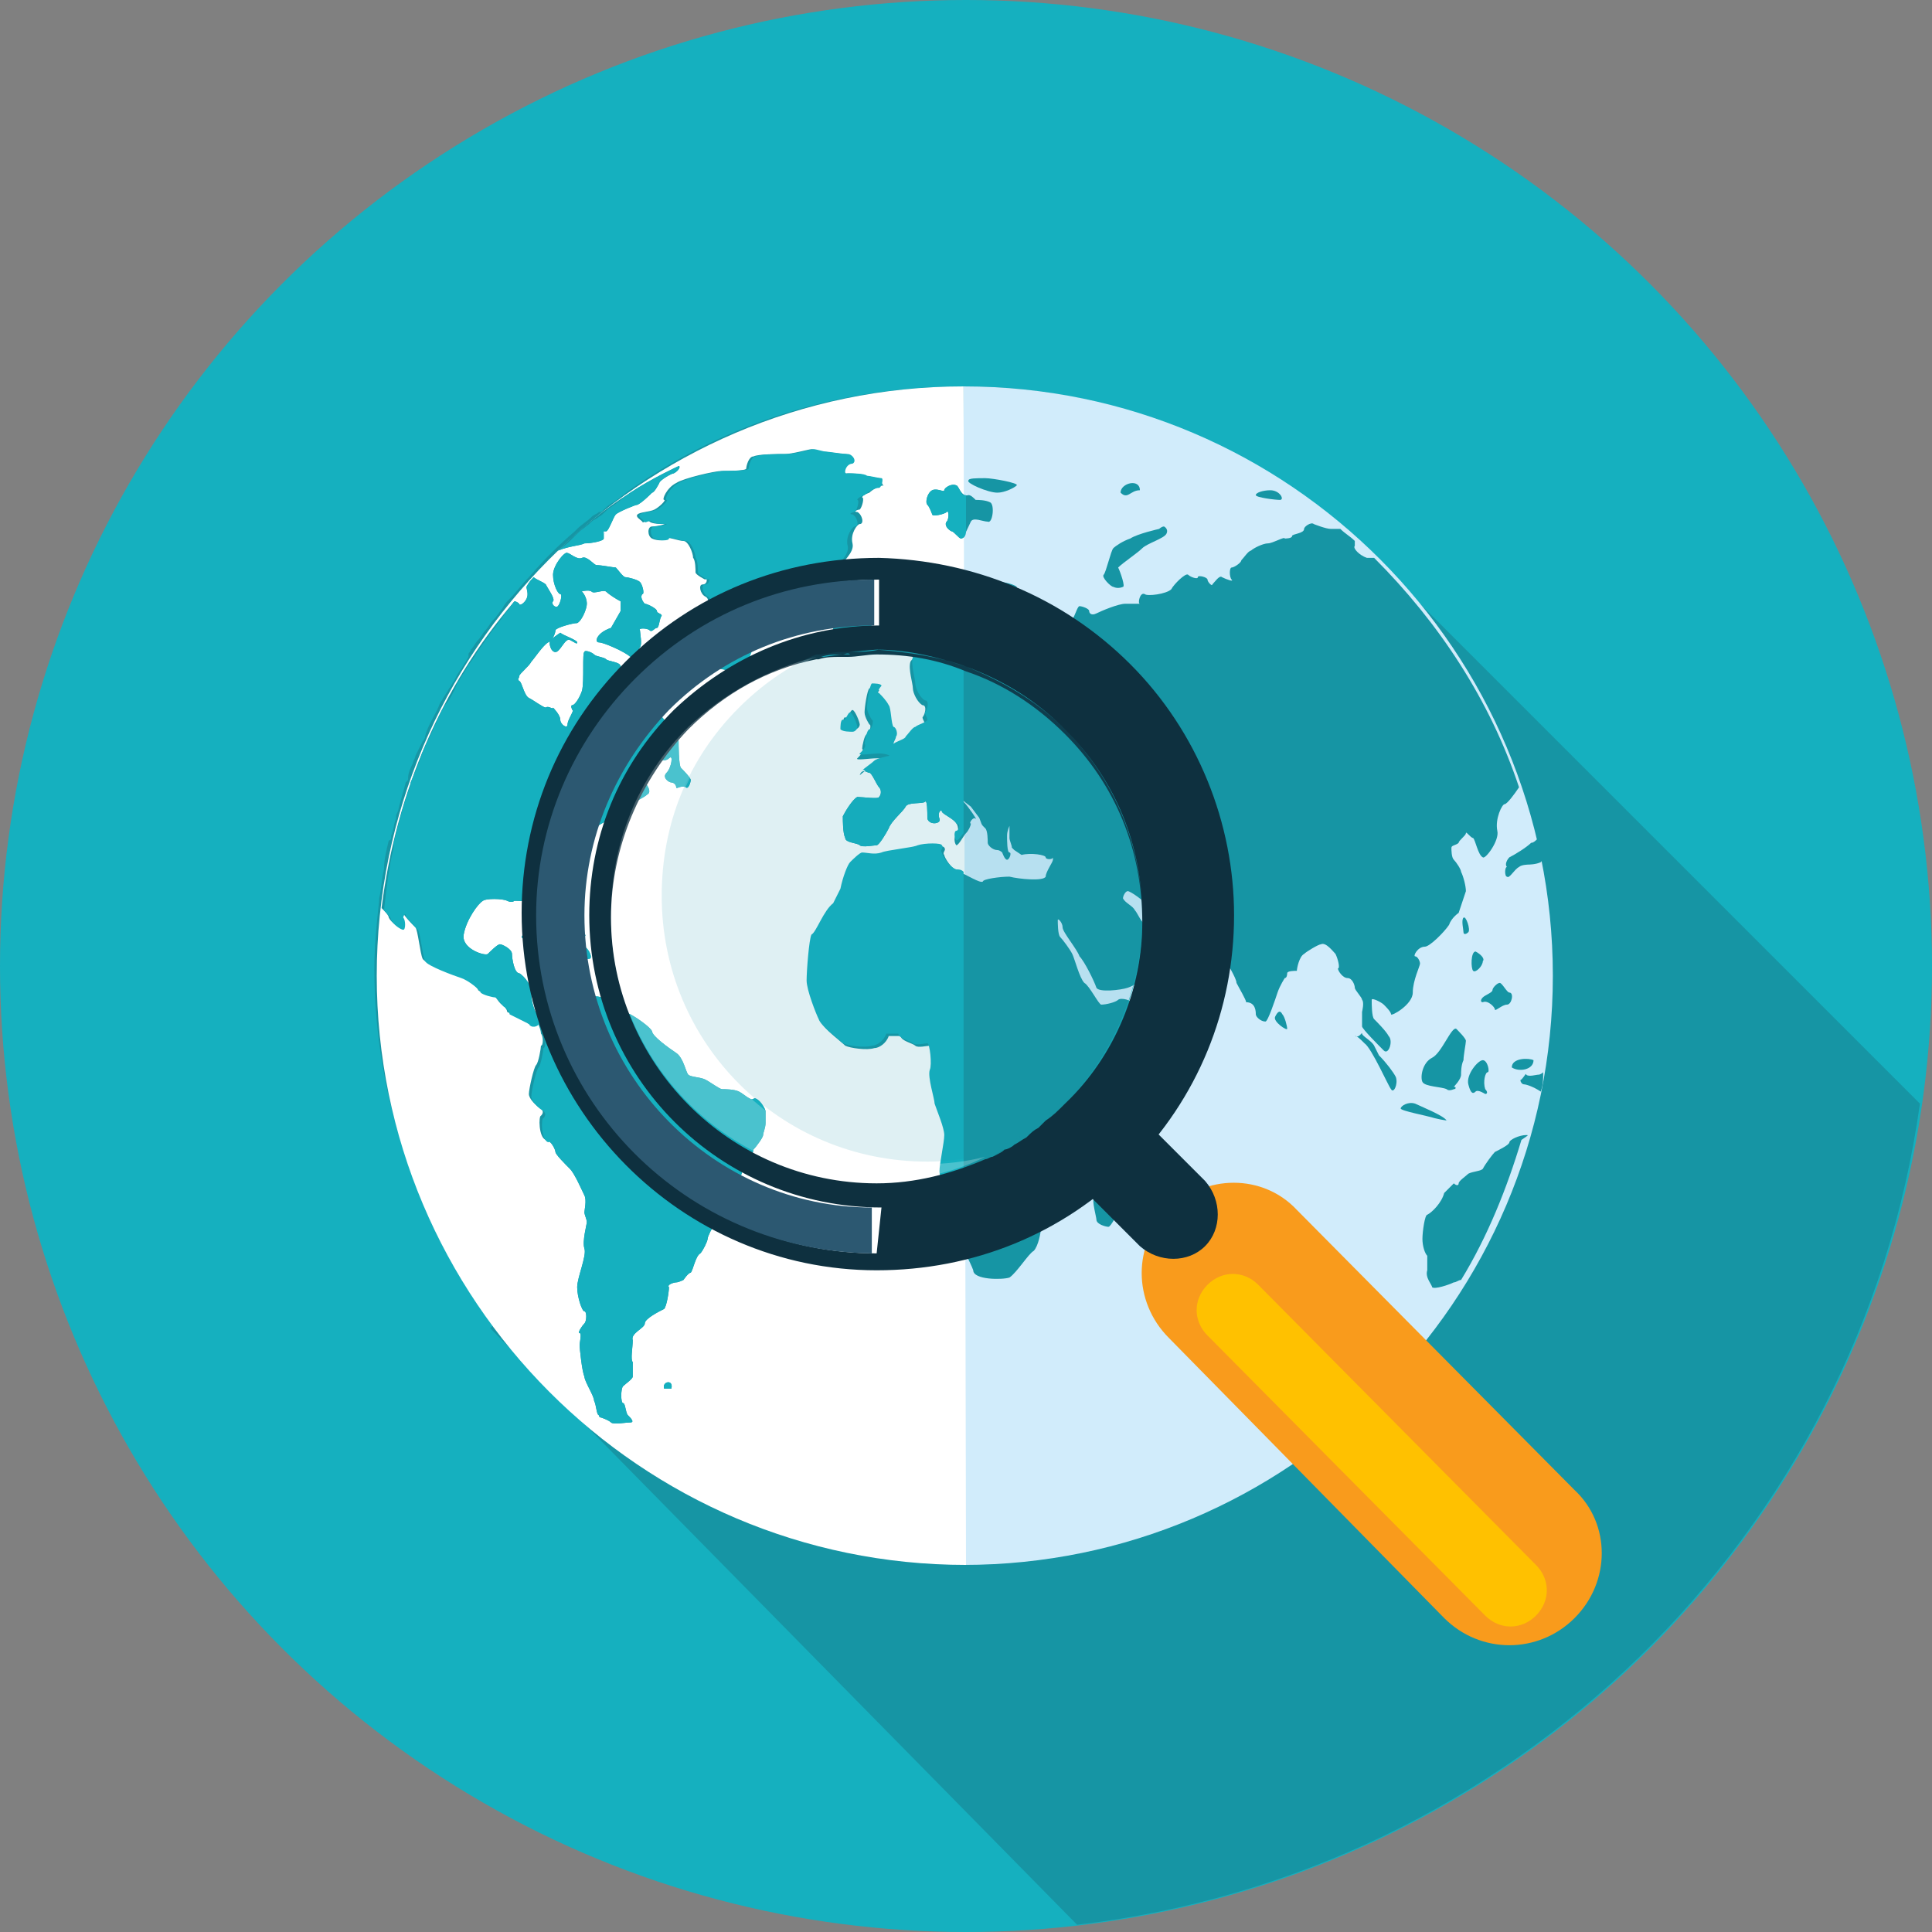 <?xml version="1.0" encoding="utf-8"?>
<!-- Generator: Adobe Illustrator 18.0.0, SVG Export Plug-In . SVG Version: 6.00 Build 0)  -->
<!DOCTYPE svg PUBLIC "-//W3C//DTD SVG 1.1//EN" "http://www.w3.org/Graphics/SVG/1.1/DTD/svg11.dtd">
<svg version="1.1" id="Capa_1" xmlns="http://www.w3.org/2000/svg" xmlns:xlink="http://www.w3.org/1999/xlink" x="0px" y="0px"
	 viewBox="0 0 80 80" enable-background="new 0 0 80 80" xml:space="preserve">
<rect x="0" y="0" width="80" height="80" fill="#808080" stroke="none"/>
<g>
	<g>
		<circle fill="#15B0BF" cx="40" cy="40" r="40"/>
		<g>
			<path fill="#1695A4" d="M44.6,79.7c18-2.1,32.4-16.1,34.9-34L58.7,24.9l0,0c-0.6-0.7-1.1-1.3-1.8-1.9l0,0c-4.4-4.3-10.4-7-17-7
				c-5.1,0-9.8,1.5-13.7,4.2l0,0c-0.3,0.2-0.5,0.4-0.8,0.6l0,0l0,0c-0.2,0.1-0.3,0.2-0.5,0.4c0,0,0,0-0.1,0c0,0,0,0,0,0
				c-0.1,0.1-0.2,0.1-0.3,0.2c-0.2,0.2-0.4,0.3-0.6,0.5c0,0-0.1,0.1-0.1,0.1l0,0l0,0c-0.7,0.6-1.3,1.2-1.9,1.9l0,0
				c-0.3,0.3-0.5,0.6-0.8,0.9l0,0c0,0,0,0,0,0c-0.1,0.1-0.2,0.2-0.3,0.4c-0.1,0.1-0.2,0.3-0.4,0.5c-0.1,0.1-0.2,0.3-0.3,0.4
				c-0.1,0.1-0.2,0.3-0.3,0.4c-0.1,0.1-0.2,0.3-0.3,0.4c0,0.1-0.1,0.1-0.1,0.2l0,0c0,0,0,0.1,0,0.1c-0.1,0.2-0.2,0.3-0.3,0.5
				c-0.1,0.1-0.2,0.3-0.3,0.5c0,0,0,0,0,0c0,0,0,0,0,0c-0.1,0.1-0.1,0.2-0.2,0.3l0,0c0,0,0,0,0,0c-0.1,0.2-0.2,0.3-0.3,0.5
				c0,0,0,0,0,0l0,0c-0.1,0.1-0.1,0.2-0.2,0.4c-0.2,0.4-0.4,0.7-0.5,1.1c0,0.1-0.1,0.2-0.1,0.2c-0.1,0.2-0.2,0.4-0.3,0.6
				c0,0.1-0.1,0.2-0.1,0.3l0,0c0,0,0,0,0,0c-0.1,0.2-0.2,0.4-0.2,0.6c0,0.1,0,0.1-0.1,0.2c-0.1,0.4-0.2,0.7-0.3,1.1c0,0,0,0,0,0
				c0,0.1-0.1,0.2-0.1,0.3c0,0,0,0.1,0,0.1c-0.1,0.2-0.1,0.5-0.2,0.7c0,0.1,0,0.2-0.1,0.2c-0.1,0.4-0.2,0.8-0.2,1.2c0,0,0,0,0,0
				c-0.1,0.4-0.1,0.8-0.2,1.2c0,0,0,0.1,0,0.1l0,0c-0.1,0.9-0.2,1.9-0.2,2.8c0,5.5,1.9,10.6,5,14.7l-0.2,0.2L44.6,79.7z"/>
			<g>
				<path fill="#D1ECFB" d="M39.9,64.8c13.4,0,24.4-10.9,24.4-24.4C64.3,27,53.4,16,39.9,16"/>
				<path fill="#FFFFFF" d="M39.9,16C26.5,16,15.6,27,15.6,40.4c0,13.4,10.9,24.4,24.4,24.4"/>
				<g>
					<path fill="#1695A4" d="M63.2,47c-0.3,0-0.7,0.2-0.7,0.3c0,0.1-0.4,0.3-0.6,0.4c-0.1,0.1-0.4,0.5-0.5,0.7
						c-0.1,0.1-0.4,0.1-0.6,0.2c-0.1,0.1-0.4,0.3-0.4,0.4c0,0.1-0.1,0.1-0.2,0c0,0,0,0-0.2,0.2c-0.2,0.2-0.2,0.2-0.2,0.2
						c-0.1,0.4-0.5,0.8-0.7,0.9c-0.1,0-0.2,0.7-0.2,1c0,0.3,0.1,0.6,0.2,0.7c0,0,0,0,0,0.2c0,0.4,0,0.4,0,0.4
						c-0.1,0.3,0.2,0.6,0.2,0.7c0.1,0.1,0.7-0.1,0.9-0.2c0.1,0,0.2-0.1,0.3-0.1c1.1-1.8,1.9-3.8,2.5-5.8C63.3,47,63.3,47,63.2,47z"
						/>
					<path fill="#1695A4" d="M23,47.7c0,0.1,0.4,0.5,0.6,0.7c0.2,0.2,0.5,0.9,0.6,1.1c0.1,0.2,0,0.6,0,0.7c0,0.1,0.1,0.3,0.1,0.4
						c0,0.1-0.2,0.8-0.1,1.1c0.1,0.3-0.3,1.2-0.3,1.6c0,0.4,0.2,1,0.3,1c0.1,0,0.1,0.4,0,0.5c-0.1,0.1-0.3,0.4-0.2,0.4
						c0.1,0,0,0.4,0,0.5c0,0.1,0.1,1.1,0.2,1.3c0,0.2,0.4,0.8,0.4,1c0.1,0.2,0.1,0.6,0.2,0.6c0,0.1,0.1,0.1,0.1,0.1
						c0,0,0.3,0.1,0.4,0.2c0.1,0.1,0.6,0,0.8,0c0.2,0,0-0.2-0.1-0.3c-0.1-0.1-0.1-0.5-0.2-0.5c-0.1,0-0.1-0.6,0-0.7
						c0.1-0.1,0.4-0.3,0.4-0.4c0-0.1,0-0.6,0-0.6c-0.1-0.1,0-0.6,0-0.9c-0.1-0.3,0.5-0.5,0.5-0.7c0-0.2,0.6-0.5,0.8-0.6
						c0.1-0.1,0.2-0.7,0.2-0.9c-0.1-0.1,0.2-0.2,0.3-0.2c0.1,0,0.3-0.1,0.3-0.1c0,0,0.2-0.3,0.3-0.3c0.1-0.1,0.2-0.7,0.4-0.8
						c0.1-0.1,0.3-0.5,0.3-0.6c0-0.1,0.2-0.5,0.3-0.6c0.1-0.1,0.6-0.4,0.7-0.4c0.1,0,0.2-0.9,0.3-1.2c0-0.3,0.2-0.7,0.2-0.8
						c0-0.1,0.2-0.2,0.2-0.2c0,0,0.2-0.4,0.2-0.5c0.1-0.1,0.4-0.5,0.4-0.6c0-0.1,0.1-0.3,0.1-0.5c0,0,0,0,0-0.2c0-0.3,0-0.3,0-0.3
						c-0.1-0.3-0.4-0.6-0.5-0.5c-0.1,0.1-0.4-0.2-0.6-0.3c-0.2-0.1-0.6-0.1-0.7-0.1c-0.1,0-0.5-0.3-0.7-0.4
						c-0.2-0.1-0.6-0.1-0.7-0.2c-0.1-0.1-0.2-0.7-0.5-0.9c-0.3-0.2-1-0.7-1-0.9c-0.1-0.2-0.7-0.6-0.9-0.7c-0.2-0.1-0.5-0.1-0.6-0.1
						c0,0-0.3-0.3-0.4-0.5c-0.1-0.1-0.5-0.2-0.5-0.1c0,0.1-0.3,0-0.3,0c-0.1-0.1-0.3,0-0.4,0.1c-0.1,0-0.4,0.5-0.6,0.7
						c-0.2,0.1-0.3-0.1-0.4-0.2c-0.1,0-0.5,0.1-0.6,0.1c-0.1,0.1-0.3-0.5-0.3-0.8c0.1-0.3-0.3-0.8-0.5-0.9c-0.2,0-0.3-0.6-0.3-0.8
						c0-0.2-0.4-0.4-0.5-0.4c-0.1,0-0.4,0.3-0.5,0.4c-0.1,0.1-1.1-0.2-1-0.8c0.1-0.6,0.6-1.3,0.8-1.4c0.1-0.1,0.8-0.1,1,0
						c0.2,0.1,0.3,0,0.3,0c0,0,0.6,0,0.8,0.1c0.2,0.1,0.4,0.7,0.6,0.8c0.2,0.1,0.2-0.4,0.3-0.5c0-0.1-0.1-0.4-0.1-0.5
						c0-0.1,0.3-0.9,0.5-1c0.3-0.1,0.5-0.6,0.5-0.7c0-0.1,0.2-0.1,0.3-0.2c0.1,0,0-0.7,0.1-0.8c0.1-0.1,0.6-0.4,0.8-0.5
						c0.2-0.1,0.3-0.5,0.2-0.5c-0.1-0.1,0.4-0.5,0.6-0.5c0.2-0.1,0.4,0.1,0.4,0.2c0,0,0.4-0.2,0.5-0.3c0.2-0.1,0-0.4-0.1-0.5
						c-0.1-0.1,0-0.4,0.1-0.5c0.1,0,0.2-0.3,0.2-0.4c0-0.1,0.5,0.1,0.7-0.1c0.2-0.2,0.1,0.4-0.1,0.6c-0.2,0.2,0.1,0.4,0.2,0.4
						c0.1,0,0.2,0.1,0.2,0.2c0,0.1,0.2-0.1,0.4,0c0.1,0.1,0.2-0.2,0.2-0.3c0-0.1-0.3-0.4-0.4-0.5c-0.1-0.1-0.1-1-0.1-1.1
						c0-0.2-0.2-0.4-0.3-0.4c-0.1,0-0.2-0.4-0.3-0.5C27,29.2,27,29,27,28.9c0-0.1-0.4-0.5-0.5-0.7c-0.1-0.2-0.2-0.2-0.2-0.1
						c0,0.1-0.3,0.1-0.4,0.1c-0.1,0-0.2-0.5-0.2-0.6c0-0.2-0.5-0.2-0.6-0.3c-0.1-0.1-0.4-0.1-0.5-0.2c-0.1-0.1-0.4-0.2-0.4-0.1
						c-0.1,0,0,1.2-0.1,1.6c-0.1,0.3-0.3,0.6-0.4,0.6c-0.1,0,0,0.2,0,0.2c0.1,0-0.2,0.4-0.2,0.6c0,0.2-0.3,0-0.3-0.2
						c0-0.2-0.3-0.5-0.3-0.5c0,0.1-0.2-0.1-0.3,0c-0.1,0-0.5-0.3-0.7-0.4c-0.2-0.1-0.3-0.7-0.4-0.7c-0.1-0.1,0-0.1,0-0.2
						c0-0.1,0.4-0.4,0.5-0.6c0.1-0.1,0.5-0.7,0.7-0.8c0.2-0.1,0.3-0.4,0.3-0.5c0-0.1,0.7-0.3,0.9-0.3c0.2-0.1,0.4-0.6,0.4-0.8
						c0-0.2-0.1-0.4-0.2-0.5c-0.1,0,0.3-0.1,0.4,0c0.1,0.1,0.5-0.1,0.6,0c0.1,0.1,0.4,0.3,0.6,0.4c0,0,0,0,0,0.4
						C25.3,26,25.3,26,25.3,26c-0.6,0.2-0.7,0.6-0.5,0.6c0.2,0,1.1,0.4,1.3,0.6c0.3,0.2,0.3-0.3,0.4-0.4c0.1-0.1,0-0.6,0-0.7
						c-0.1-0.1,0.3-0.1,0.4,0c0.1,0.1,0.2-0.1,0.3-0.1c0.1,0,0.1-0.4,0.2-0.5c0-0.1-0.2-0.1-0.2-0.2c0-0.1-0.4-0.3-0.5-0.3
						c-0.1-0.1-0.2-0.3-0.1-0.4c0.1,0,0-0.4-0.1-0.5c-0.1-0.1-0.5-0.2-0.6-0.2c-0.1,0-0.3-0.3-0.4-0.4c-0.1,0-0.6-0.1-0.8-0.1
						c-0.1,0-0.4-0.4-0.6-0.3c-0.2,0.1-0.5-0.2-0.6-0.2c-0.1-0.1-0.6,0.5-0.6,0.9c0,0.4,0.2,0.8,0.3,0.8c0.1,0,0,0.4-0.1,0.5
						c-0.1,0.1-0.3-0.1-0.2-0.2c0.1-0.1-0.2-0.5-0.3-0.7c-0.1-0.1-0.4-0.2-0.5-0.3c-0.1,0.1-0.2,0.2-0.3,0.4c0,0.1,0.1,0.3,0,0.5
						c-0.1,0.2-0.3,0.3-0.3,0.2c0,0-0.1-0.1-0.2-0.1c-3,3.5-4.9,7.9-5.5,12.7c0.1,0.1,0.3,0.3,0.3,0.4c0.1,0.2,0.4,0.4,0.5,0.4
						c0.1,0,0.1-0.4,0-0.5c0-0.1,0.1-0.2,0.1-0.1c0,0.1,0.4,0.5,0.5,0.6c0.1,0.1,0.2,1.1,0.3,1.3c0.1,0.2,1.2,0.6,1.5,0.7
						c0.3,0.1,0.8,0.5,0.8,0.6c0.1,0.1,0.5,0.2,0.6,0.2c0.1,0,0.3,0.4,0.4,0.4c0.1,0.1,0.2,0.2,0.2,0.3c0,0,0.6,0.3,0.8,0.4
						c0.1,0.2,0.4,0.1,0.4,0c0-0.1,0.2,0.3,0.2,0.5c0.1,0.1,0.1,0.5,0,0.5c0,0.1-0.1,0.7-0.2,0.8c-0.1,0.1-0.3,1-0.3,1.2
						c0,0.2,0.3,0.5,0.5,0.6c0.1,0.1,0.1,0.2,0,0.3c-0.1,0-0.1,0.9,0.2,1C22.8,47.2,23,47.6,23,47.7z"/>
					<path fill="#1695A4" d="M25.9,32.8L25.9,32.8C25.9,32.8,25.9,32.8,25.9,32.8z"/>
					<path fill="#1695A4" d="M24.2,22.5c0.3,0,0.8-0.1,0.8-0.2c0-0.1,0-0.3,0-0.3c0,0,0.1,0,0.1,0c0.1,0,0.3-0.6,0.4-0.7
						c0.1-0.1,0.8-0.4,0.9-0.4c0.2-0.1,0.5-0.4,0.6-0.5c0.1,0,0.3-0.4,0.3-0.4c0-0.1,0.5-0.4,0.6-0.4c0.2-0.1,0.3-0.3,0.2-0.3
						c0,0-1.1,0.5-2,1.1c-1.1,0.7-2.1,1.5-3,2.4C23.6,22.6,24,22.6,24.2,22.5z"/>
					<path fill="#1695A4" d="M41.8,52.9c0.3-0.2,0.8-1,1-1.1c0.2-0.2,0.3-0.8,0.3-0.9c0-0.1,0.3-0.3,0.4-0.4c0.1,0,0.4-1.3,0.7-1.6
						c0.3-0.3,0.6-1.7,0.6-2.2c0-0.5,0.2-1.4,0.2-1.7c0.1-0.2,0.4-0.6,0.5-0.7c0.1-0.1,0.8-1.1,1-1.4c0.2-0.4,0.4-1.1,0.4-1.3
						c0-0.2-0.5-0.3-0.6-0.2c-0.1,0.1-0.5,0.2-0.7,0.2c-0.1,0-0.5-0.8-0.7-0.9c-0.2-0.2-0.4-1-0.5-1.2c-0.1-0.2-0.4-0.6-0.5-0.7
						c-0.1-0.1-0.1-0.6-0.1-0.7c0-0.1,0.2,0.1,0.2,0.3c0,0.2,0.6,0.9,0.7,1.2c0.2,0.2,0.6,1,0.7,1.3c0.1,0.2,1,0.1,1.3,0
						c0.3-0.1,0.7-0.4,0.7-0.5c0-0.1,0.5-0.3,0.6-0.4c0.1-0.1,0.3-0.7,0.3-0.8c0.1-0.1-0.1-0.6-0.2-0.8c-0.1-0.2-0.6-0.3-0.7-0.2
						c-0.1,0.1-0.3-0.4-0.4-0.5c-0.1-0.2-0.4-0.3-0.5-0.5c0-0.1,0.1-0.3,0.2-0.3c0.1,0,0.7,0.4,0.9,0.7c0.2,0.2,0.4,0.7,0.5,0.8
						c0,0.1,0.6,0.1,0.7,0c0.1-0.1,0.3-0.1,0.3,0.1c0,0,0,0,0.2,0c0.6-0.1,0.6-0.1,0.6-0.1c0.3,0.3,0.4,0.6,0.4,0.6
						c0,0.1,0.2,0.3,0.3,0.3c0.1,0,0.2,0.4,0.2,0.5c0,0.1,0.4,0.7,0.4,0.9c0.1,0.2,0.4,0.7,0.4,0.8C52,41.5,52,41.9,52,42
						c0,0.1,0.2,0.3,0.4,0.3c0.1,0,0.4-0.9,0.5-1.2c0.1-0.3,0.3-0.6,0.3-0.6c0.1,0,0.1-0.2,0.1-0.2c0-0.1,0.3-0.1,0.4-0.1
						c0-0.1,0.1-0.6,0.3-0.7c0.1-0.1,0.6-0.4,0.7-0.4c0.2-0.1,0.5,0.3,0.6,0.4c0.1,0.2,0.2,0.6,0.1,0.6c0,0.1,0.2,0.4,0.4,0.4
						c0.2,0,0.3,0.3,0.3,0.4c0,0.1,0.3,0.4,0.3,0.5c0.1,0.1,0,0.5,0,0.5c0,0.1,0,0.5,0,0.6c0,0.1,0.7,0.8,0.9,1
						c0.2,0.2,0.4-0.4,0.2-0.6c-0.1-0.2-0.5-0.6-0.6-0.7c-0.1-0.1-0.1-0.6-0.1-0.8c0-0.1,0.4,0.1,0.5,0.2c0.1,0.1,0.3,0.3,0.3,0.4
						c0,0.1,0.9-0.4,0.9-0.9c0-0.5,0.3-1.1,0.3-1.2c0-0.1-0.1-0.3-0.2-0.3c-0.1,0,0.1-0.4,0.4-0.4c0.2,0,0.8-0.6,1-0.9
						c0.1-0.3,0.4-0.5,0.4-0.5c0,0,0.2-0.6,0.3-0.9c0-0.2-0.1-0.6-0.2-0.8c0-0.1-0.2-0.4-0.3-0.5c-0.1-0.1-0.1-0.4-0.1-0.5
						c0-0.1,0.2-0.1,0.3-0.2c0-0.1,0.3-0.3,0.3-0.4c0-0.1,0.2,0.2,0.3,0.2c0.1,0.1,0.2,0.7,0.4,0.8c0.1,0.1,0.7-0.7,0.6-1.1
						c-0.1-0.5,0.2-1.1,0.3-1.1c0.1,0,0.4-0.4,0.6-0.7c-1.2-3.6-3.3-6.8-6-9.5c0,0-0.1,0-0.1,0c-0.2,0-0.2,0-0.2,0
						c-0.3-0.1-0.6-0.4-0.5-0.5c0,0,0-0.1,0-0.2c-0.2-0.2-0.4-0.3-0.6-0.5c-0.2,0-0.3,0-0.4,0c-0.2,0-0.7-0.2-0.7-0.2
						c-0.1-0.1-0.4,0.1-0.4,0.2c0,0.2-0.5,0.2-0.5,0.3c0,0.1-0.3,0.1-0.3,0.1c0-0.1-0.5,0.2-0.7,0.2c-0.2,0-0.6,0.2-0.7,0.3
						c-0.1,0-0.3,0.3-0.4,0.4c0,0.1-0.3,0.3-0.4,0.3c-0.1,0-0.1,0.4,0,0.5c0.1,0.1-0.2,0-0.4-0.1c-0.1-0.1-0.3,0.2-0.4,0.3
						c0,0.1-0.2-0.1-0.2-0.2c0-0.1-0.4-0.2-0.4-0.1c0,0.1-0.3,0-0.4-0.1c-0.1-0.1-0.6,0.4-0.7,0.6c-0.2,0.2-1,0.3-1.1,0.2
						c-0.2-0.1-0.3,0.4-0.2,0.4c0.1,0-0.3,0-0.6,0c-0.3,0-1,0.3-1.2,0.4c-0.2,0.1-0.3,0-0.3-0.1c0-0.1-0.3-0.2-0.4-0.2
						c-0.1,0-0.2,0.5-0.4,0.7c-0.1,0.1-0.3-0.5-0.7-0.5c-0.3-0.1-0.9-0.4-1-0.5c-0.2,0-0.5-0.4-0.5-0.5c-0.1-0.1-0.5-0.2-0.7-0.2
						c-0.1,0-0.6,0.3-0.7,0.4c-0.1,0.1-0.3,0.1-0.4,0.1c-0.1,0-0.6,0.5-0.8,0.7c-0.2,0.2-0.5,0.8-0.7,1c-0.1,0.2-0.3,0.2-0.3,0.2
						c-0.1,0-0.1,0.2-0.1,0.3c0,0.1-0.6,0.4-0.7,0.6c-0.1,0.3,0.1,0.9,0.1,1.1c0,0.2,0.2,0.6,0.4,0.7c0.2,0,0.1,0.4,0,0.5
						c0,0.1,0.1,0.2,0.1,0.3c0,0.1-0.4,0.2-0.5,0.3c-0.1,0-0.3,0.3-0.4,0.4c0,0.1-0.4,0.2-0.5,0.3c0-0.1,0.1-0.2,0.1-0.3
						c0.1-0.1,0-0.4-0.1-0.4c-0.1-0.1-0.1-0.8-0.2-0.9c-0.1-0.2-0.3-0.4-0.4-0.5c-0.1,0,0-0.2,0.1-0.3c0-0.1-0.3-0.1-0.4-0.1
						c-0.1,0.1-0.2,0.8-0.2,1c0,0.2,0.2,0.5,0.2,0.5c0.1,0,0,0.4-0.1,0.4c-0.1,0-0.2,0.5-0.2,0.6c0.1,0.1-0.1,0.3-0.2,0.4
						c-0.1,0.1,0.5,0,0.8,0c0.3,0,0.5,0.1,0.4,0.1c0,0-0.5,0.1-0.6,0.2c-0.1,0.1-0.4,0.3-0.5,0.4C35.7,31.8,35.9,32,36,32
						c0.1,0,0.3,0.5,0.4,0.6c0.1,0.1,0.1,0.3,0,0.4c0,0.1-0.7,0-0.9,0c-0.2,0.1-0.5,0.6-0.6,0.8c0,0.2,0,0.7,0.1,0.9
						c0,0.2,0.5,0.2,0.6,0.3c0.1,0.1,0.6,0,0.7,0c0.1,0,0.4-0.5,0.5-0.7c0.1-0.3,0.6-0.7,0.7-0.9c0.1-0.2,0.7-0.1,0.8-0.2
						c0.1-0.1,0.1,0.4,0.1,0.7c0.1,0.3,0.6,0.2,0.5,0c-0.1-0.3,0.1-0.4,0.1-0.3c0,0.1,0.5,0.3,0.6,0.5c0.1,0.1,0.1,0.5,0,0.5
						c-0.1,0-0.1,0.3,0,0.4c0.1,0,0.3-0.4,0.4-0.5c0.1-0.1,0.2-0.3,0.2-0.4c-0.1,0,0.1-0.3,0.2-0.2c0.1,0.1-0.3-0.5-0.5-0.7
						c-0.2-0.2-0.1-0.1,0.3,0.2c0,0,0,0,0.3,0.4c0.1,0.1,0.1,0.3,0.2,0.4c0.1,0.1,0.1,0.1,0.1,0.1c0.1,0.1,0.1,0.5,0.1,0.6
						c0,0.1,0.2,0.3,0.4,0.3c0.1,0,0.2,0.1,0.2,0.1c0,0,0.1,0.3,0.2,0.3c0.1,0,0.2-0.3,0.1-0.3c-0.1,0-0.1-0.5-0.1-0.7
						c0-0.2,0.1-0.4,0.1-0.4c0,0,0,0.4,0,0.5c0,0.1,0.1,0.3,0.1,0.4c0,0,0,0,0.1,0.1c0.3,0.2,0.3,0.2,0.3,0.2c0.4-0.1,1,0,1,0.1
						c0,0.1,0.3,0.1,0.3,0c0-0.1,0,0,0,0.1c0,0.1-0.3,0.5-0.3,0.7c-0.1,0.2-1.1,0.1-1.5,0c-0.4,0-1.1,0.1-1.1,0.2
						c-0.1,0.1-0.7-0.3-1-0.4c-0.3-0.1-0.6-0.6-0.6-0.7c-0.1-0.1,0.1-0.2,0-0.3c0-0.1-0.7-0.1-1,0c-0.2,0.1-1.3,0.2-1.5,0.3
						c-0.3,0.1-0.6,0-0.8,0c-0.1,0-0.4,0.3-0.5,0.4c-0.1,0.1-0.3,0.6-0.4,1.1c0,0,0,0-0.2,0.4c-0.1,0.2-0.1,0.2-0.1,0.2
						c-0.4,0.3-0.7,1.2-0.9,1.3c-0.1,0.2-0.2,1.5-0.2,1.9c0,0.4,0.4,1.4,0.5,1.6c0.1,0.3,0.8,0.8,1,1c0.2,0.1,0.9,0.2,1.2,0.1
						c0.2,0,0.5-0.2,0.6-0.5c0,0,0,0,0.3,0c0.2,0,0.2,0,0.2,0c0,0.2,0.5,0.3,0.6,0.4c0.1,0.1,0.5,0,0.6,0c0.1,0,0.2,0.9,0.1,1.1
						c-0.1,0.3,0.2,1.2,0.2,1.4c0.1,0.3,0.4,1,0.4,1.3c0,0.3-0.2,1.2-0.2,1.5c0,0.3,0.4,1.2,0.5,1.5c0.1,0.3,0.2,0.9,0.2,1.1
						c0,0.2,0.5,1.1,0.6,1.4C40.3,53,41.5,53,41.8,52.9z"/>
					<path fill="#1695A4" d="M61.9,41.8c0,0.1,0.3-0.2,0.5-0.2c0.2,0,0.3-0.5,0.1-0.5c-0.1,0-0.3-0.4-0.4-0.4
						c-0.1,0-0.3,0.2-0.3,0.3c0,0.1-0.3,0.2-0.4,0.3c-0.1,0.1-0.1,0.2,0,0.2C61.6,41.4,61.9,41.7,61.9,41.8z"/>
					<path fill="#1695A4" d="M61.6,44.4c0.1,0,0-0.5-0.2-0.5c-0.2,0-0.7,0.6-0.6,1c0.1,0.4,0.2,0.4,0.3,0.3c0.1-0.1,0.4,0.1,0.4,0.1
						c0.1,0,0.1-0.1,0-0.2C61.4,44.8,61.5,44.4,61.6,44.4z"/>
					<path fill="#1695A4" d="M60.6,43.9c0-0.2,0.1-0.7,0.1-0.8c0-0.1-0.3-0.4-0.4-0.5c-0.2-0.1-0.6,1-1,1.2c-0.4,0.2-0.5,0.8-0.4,1
						c0.1,0.2,0.8,0.2,1,0.3c0.1,0.1,0.3,0,0.3,0c0.1,0,0.1-0.1,0-0.1c0,0,0.3-0.3,0.3-0.5C60.5,44.4,60.5,44.1,60.6,43.9z"/>
					<path fill="#1695A4" d="M58.6,45.7c-0.3-0.1-0.6,0.1-0.6,0.2c0,0.1,1.1,0.3,1.4,0.4c0.4,0.1,0.6,0.1,0.5,0.1
						C59.8,46.2,58.8,45.8,58.6,45.7z"/>
					<path fill="#1695A4" d="M60.8,38.6c0.1-0.1-0.1-0.7-0.2-0.6c-0.1,0.1,0,0.5,0,0.6C60.6,38.7,60.7,38.7,60.8,38.6z"/>
					<path fill="#1695A4" d="M61.4,39.8c0.1-0.1-0.1-0.3-0.3-0.4c-0.2,0-0.2,0.7-0.1,0.8C61.1,40.3,61.4,40,61.4,39.8z"/>
					<path fill="#1695A4" d="M62.6,44.2c0.3,0.2,0.9,0.1,0.9-0.3C63.3,43.8,62.6,43.8,62.6,44.2z"/>
					<path fill="#1695A4" d="M62.5,35.5c-0.1,0.1-0.2,0.3-0.1,0.4c0,0,0,0,0,0c-0.1,0-0.1,0.4,0,0.4c0.1,0.1,0.3-0.3,0.5-0.4
						c0.1-0.1,0.4-0.1,0.4-0.1c0,0,0.3,0,0.5-0.1c0,0,0.1-0.1,0.1-0.2c-0.1-0.3-0.1-0.5-0.2-0.8c-0.1,0.1-0.2,0.2-0.3,0.2
						C63.2,35.1,62.7,35.4,62.5,35.5z"/>
					<path fill="#1695A4" d="M56.1,43L56.1,43C56,43,56,43,56.1,43z"/>
					<path fill="#1695A4" d="M57.8,44.6c-0.1-0.2-0.4-0.6-0.7-0.9c0,0,0,0-0.1-0.2c-0.1-0.2-0.1-0.2-0.1-0.2
						c-0.1-0.2-0.5-0.4-0.5-0.5c0-0.1-0.1,0.2-0.3,0.1c0.1,0,0.2,0.1,0.4,0.3c0.3,0.2,1,1.8,1.1,1.9C57.7,45.3,57.9,44.9,57.8,44.6z
						"/>
					<path fill="#1695A4" d="M52.8,42.1c-0.1,0.2,0.5,0.6,0.5,0.5c0-0.1-0.1-0.5-0.2-0.6C53,41.8,52.9,41.9,52.8,42.1z"/>
					<path fill="#1695A4" d="M45.4,50.5c0,0.2,0.4,0.3,0.5,0.3c0.1,0,0.4-0.6,0.5-0.8c0-0.2,0.1-0.5,0.1-0.6c0-0.1,0.1-0.3,0.1-0.3
						c0,0,0.1-0.2,0.2-0.4c0-0.2-0.2-1.2-0.2-1.4c0-0.2-0.2,0.1-0.3,0.3c-0.1,0.2-0.6,0.5-0.7,0.7c-0.1,0.2-0.2,0.7-0.2,0.8
						c0,0.1,0,0.4-0.1,0.5C45.2,49.7,45.4,50.4,45.4,50.5z"/>
					<path fill="#1695A4" d="M27.5,57.5c0.1,0,0.2,0,0.3,0C27.9,57.1,27.4,57.2,27.5,57.5z"/>
					<path fill="#1695A4" d="M36.4,19.8c-0.1,0-0.5-0.1-0.6-0.1c-0.1-0.1-0.6-0.1-0.8-0.1c-0.2,0.1-0.1-0.4,0.2-0.4
						c0.2-0.1,0-0.4-0.2-0.4c-0.2,0-0.8-0.1-0.9-0.1c-0.1,0-0.4-0.1-0.5-0.1c-0.1,0-0.8,0.2-1.1,0.2c-0.3,0-1.1,0-1.3,0.1
						c-0.2,0-0.3,0.4-0.3,0.5c0,0.1-0.8,0.1-1,0.1c-0.3,0-1.6,0.3-1.9,0.5c-0.4,0.2-0.6,0.7-0.5,0.7c0.1,0-0.2,0.3-0.4,0.4
						c-0.2,0.1-0.6,0.1-0.7,0.2c-0.1,0.1,0.1,0.2,0.2,0.3c0,0.1,0.2-0.1,0.3,0c0.1,0.1,0.5,0.1,0.6,0.1c0.1,0-0.3,0.1-0.5,0.1
						c-0.2,0-0.2,0.4,0,0.5c0.2,0.1,0.6,0.1,0.6,0c0-0.1,0.5,0.1,0.7,0.1c0.2,0,0.4,0.5,0.4,0.7c0.1,0.1,0.1,0.5,0.1,0.6
						c0,0.1,0.4,0.3,0.4,0.3c0.1-0.1,0.1,0.2-0.1,0.2c-0.2,0-0.1,0.4,0.1,0.5c0.2,0.1,0.1,0.3,0,0.4c-0.1,0.1-0.1,0.3-0.2,0.4
						c-0.1,0.1,0.4,1,0.4,1.4c0,0.5,0.3,0.8,0.4,0.8c0.1,0,0.5,0.1,0.5,0.2c0.1,0.1,0.2-0.1,0.3-0.1c0.1-0.1,0.2-0.3,0.3-0.5
						c0.1-0.2,0.4-1.1,0.4-1.2c0-0.1,0.5,0,0.6-0.1c0.1,0,0.4-0.3,0.5-0.3c0.1-0.1,0.7-0.3,0.9-0.4c0.2-0.1,0.4-0.6,0.6-0.8
						c0.1-0.1-0.1-0.1-0.2-0.2c-0.2-0.1-0.1-0.2,0-0.3c0-0.1,0.5,0.1,0.7,0.1c0.2,0.1,0.5-0.2,0.4-0.3c-0.1-0.1-0.1-0.1,0,0
						c0.1,0,0.1-0.3,0.1-0.4c-0.1-0.1,0.5-0.5,0.4-0.9c-0.1-0.4,0.2-0.8,0.3-0.8c0.2,0,0.1-0.4-0.1-0.5c-0.2,0,0-0.1,0.1-0.1
						c0.1-0.1,0.2-0.5,0.1-0.5c0-0.1,0.3-0.2,0.3-0.2c0.1-0.1,0.4-0.3,0.6-0.3C36.5,20.1,36.5,19.8,36.4,19.8z"/>
					<path fill="#1695A4" d="M39.6,20.1c-0.2-0.1-0.5,0.1-0.5,0.2c0,0.1-0.3-0.1-0.5,0c-0.2,0.1-0.3,0.5-0.2,0.6
						c0.1,0.1,0.2,0.4,0.2,0.4c0,0.1,0.5,0,0.6-0.1c0.1-0.1,0.1,0.3,0,0.4c-0.1,0.1,0,0.3,0.2,0.4c0.1,0,0.3,0.3,0.4,0.3
						c0.1,0,0.3-0.5,0.4-0.7c0.1-0.2,0.5,0,0.7,0c0.2,0.1,0.3-0.7,0.1-0.8c-0.2-0.1-0.5-0.1-0.6-0.1c-0.1-0.1-0.2-0.2-0.3-0.2
						C39.8,20.6,39.7,20.1,39.6,20.1z"/>
					<path fill="#1695A4" d="M41.3,20.4c0.3,0,0.7-0.2,0.8-0.3c0.1-0.1-1-0.3-1.3-0.3c-0.4,0-0.7,0-0.7,0.1
						C40,20,40.9,20.4,41.3,20.4z"/>
					<path fill="#1695A4" d="M35,29.7c-0.1,0-0.1,0.3-0.1,0.4c0,0.1,0.3,0.1,0.5,0.1c0.1,0,0.2-0.1,0.2-0.2c0-0.1-0.2-0.6-0.3-0.6
						C35.2,29.4,35.1,29.8,35,29.7z"/>
					<path fill="#1695A4" d="M36,25.8c-0.1-0.1-0.6-0.1-0.7-0.1c-0.1,0-0.5-0.1-0.6-0.2c-0.1-0.1-0.1,0.3-0.3,0.4
						c-0.1,0.1,0.1,0.1,0.1,0.1c0,0,0,0.2-0.1,0.3c-0.1,0.1,0.4,0.2,0.4,0.3c0,0.1,0.2,0.2,0.4,0.2c0.2,0,0.5-0.2,0.6-0.2
						C36,26.5,36.1,25.9,36,25.8z"/>
					<path fill="#1695A4" d="M47.3,22.7c0.2-0.2,0.9-0.4,1-0.6c0.1-0.2-0.1-0.3-0.1-0.3c-0.1,0-0.2,0.1-0.2,0.1c0,0-0.9,0.2-1.2,0.4
						c-0.3,0.1-0.6,0.3-0.7,0.4c-0.1,0.1-0.3,1-0.4,1.1c-0.1,0.1,0.3,0.5,0.4,0.5c0.2,0.1,0.4,0,0.4,0c0.1,0-0.1-0.6-0.2-0.8
						C46.5,23.3,47.1,22.9,47.3,22.7z"/>
					<path fill="#1695A4" d="M46.4,20.4c0.3,0.3,0.4-0.1,0.8-0.1C47.2,19.8,46.4,20,46.4,20.4z"/>
					<path fill="#1695A4" d="M52,20.5c0,0.1,0.8,0.2,1,0.2c0.2,0,0-0.4-0.4-0.4C52.3,20.3,52,20.4,52,20.5z"/>
					<path fill="#1695A4" d="M22.8,26.5c-0.1,0.1,0,0.5,0.2,0.5c0.2,0,0.4-0.6,0.6-0.5c0.2,0.1,0.3,0.2,0.3,0.1
						c0-0.1-0.6-0.3-0.7-0.4C23.2,26.2,22.9,26.4,22.8,26.5z"/>
					<path fill="#1695A4" d="M24.9,39.9c0,0.1,0.4,0.1,0.4-0.1c0.1-0.1,0-0.2-0.1-0.2C25.1,39.6,24.9,39.8,24.9,39.9z"/>
					<path fill="#1695A4" d="M23.3,39.3c0.2,0,0.1,0.2,0.1,0.3c0,0.1,0.4,0.2,0.5,0.2c0.1,0.1,0.3-0.1,0.5-0.1
						c0.2,0-0.1-0.6-0.3-0.5c-0.3,0-0.5-0.2-0.5-0.3c-0.1,0-0.4-0.2-0.5-0.3c-0.1-0.1-0.8-0.1-1-0.1c-0.2,0-0.5,0.2-0.5,0.3
						c0,0.1,0.4,0.1,0.5,0.1c0.1-0.1,0.7,0.1,0.8,0.2C22.9,39.3,23.2,39.3,23.3,39.3z"/>
					<path fill="#1695A4" d="M22.6,39.9c0,0.1,0.4,0,0.4,0c0.1,0,0.1-0.1,0-0.1C22.9,39.7,22.6,39.8,22.6,39.9z"/>
					<path fill="#1695A4" d="M22.9,38.1c-0.1,0-0.2,0.1-0.2,0.2c0,0.1,0,0.1,0.1,0.1C22.9,38.4,22.9,38.1,22.9,38.1z"/>
					<path fill="#1695A4" d="M23.6,38.1c0-0.1-0.2-0.1-0.2-0.1c0,0-0.1,0.1-0.1,0.3C23.3,38.4,23.6,38.2,23.6,38.1z"/>
					<path fill="#1695A4" d="M24.1,38.9c0.1-0.1,0.2-0.2,0.1-0.2c-0.1,0-0.2-0.2-0.3-0.3c-0.1,0-0.2,0.2-0.2,0.2
						c0,0.1,0.1,0.1,0.1,0.1C23.9,38.8,24,39,24.1,38.9z"/>
					<path fill="#1695A4" d="M63.7,44.5c-0.1,0-0.4,0.1-0.5,0c0-0.1-0.1,0.1-0.2,0.2c-0.1,0,0,0.2,0.1,0.2c0.1,0,0.4,0.1,0.7,0.3
						c0.1-0.3,0.1-0.5,0.1-0.8C63.9,44.4,63.8,44.5,63.7,44.5z"/>
				</g>
				<g>
					<path fill="#15B0BF" d="M23,47.7c0,0.1,0.4,0.5,0.6,0.7c0.2,0.2,0.5,0.9,0.6,1.1c0.1,0.2,0,0.6,0,0.7c0,0.1,0.1,0.3,0.1,0.4
						c0,0.1-0.2,0.8-0.1,1.1c0.1,0.3-0.3,1.2-0.3,1.6c0,0.4,0.2,1,0.3,1c0.1,0,0.1,0.4,0,0.5c-0.1,0.1-0.3,0.4-0.2,0.4
						c0.1,0,0,0.4,0,0.5c0,0.1,0.1,1.1,0.2,1.3c0,0.2,0.4,0.8,0.4,1c0.1,0.2,0.1,0.6,0.2,0.6c0,0.1,0.1,0.1,0.1,0.1
						c0,0,0.3,0.1,0.4,0.2c0.1,0.1,0.6,0,0.8,0c0.2,0,0-0.2-0.1-0.3c-0.1-0.1-0.1-0.5-0.2-0.5c-0.1,0-0.1-0.6,0-0.7
						c0.1-0.1,0.4-0.3,0.4-0.4c0-0.1,0-0.6,0-0.6c-0.1-0.1,0-0.6,0-0.9c-0.1-0.3,0.5-0.5,0.5-0.7c0-0.2,0.6-0.5,0.8-0.6
						c0.1-0.1,0.2-0.7,0.2-0.9c-0.1-0.1,0.2-0.2,0.3-0.2c0.1,0,0.3-0.1,0.3-0.1c0,0,0.2-0.3,0.3-0.3c0.1-0.1,0.2-0.7,0.4-0.8
						c0.1-0.1,0.3-0.5,0.3-0.6c0-0.1,0.2-0.5,0.3-0.6c0.1-0.1,0.6-0.4,0.7-0.4c0.1,0,0.2-0.9,0.3-1.2c0-0.3,0.2-0.7,0.2-0.8
						c0-0.1,0.2-0.2,0.2-0.2c0,0,0.2-0.4,0.2-0.5c0.1-0.1,0.4-0.5,0.4-0.6c0-0.1,0.1-0.3,0.1-0.5c0,0,0,0,0-0.2c0-0.3,0-0.3,0-0.3
						c-0.1-0.3-0.4-0.6-0.5-0.5c-0.1,0.1-0.4-0.2-0.6-0.3c-0.2-0.1-0.6-0.1-0.7-0.1c-0.1,0-0.5-0.3-0.7-0.4
						c-0.2-0.1-0.6-0.1-0.7-0.2c-0.1-0.1-0.2-0.7-0.5-0.9c-0.3-0.2-1-0.7-1-0.9c-0.1-0.2-0.7-0.6-0.9-0.7c-0.2-0.1-0.5-0.1-0.6-0.1
						c0,0-0.3-0.3-0.4-0.5c-0.1-0.1-0.5-0.2-0.5-0.1c0,0.1-0.3,0-0.3,0c-0.1-0.1-0.3,0-0.4,0.1c-0.1,0-0.4,0.5-0.6,0.7
						c-0.2,0.1-0.3-0.1-0.4-0.2c-0.1,0-0.5,0.1-0.6,0.1c-0.1,0.1-0.3-0.5-0.3-0.8c0.1-0.3-0.3-0.8-0.5-0.9c-0.2,0-0.3-0.6-0.3-0.8
						c0-0.2-0.4-0.4-0.5-0.4c-0.1,0-0.4,0.3-0.5,0.4c-0.1,0.1-1.1-0.2-1-0.8c0.1-0.6,0.6-1.3,0.8-1.4c0.1-0.1,0.8-0.1,1,0
						c0.2,0.1,0.3,0,0.3,0c0,0,0.6,0,0.8,0.1c0.2,0.1,0.4,0.7,0.6,0.8c0.2,0.1,0.2-0.4,0.3-0.5c0-0.1-0.1-0.4-0.1-0.5
						c0-0.1,0.3-0.9,0.5-1c0.3-0.1,0.5-0.6,0.5-0.7c0-0.1,0.2-0.1,0.3-0.2c0.1,0,0-0.7,0.1-0.8c0.1-0.1,0.6-0.4,0.8-0.5
						c0.2-0.1,0.3-0.5,0.2-0.5c-0.1-0.1,0.4-0.5,0.6-0.5c0.2-0.1,0.4,0.1,0.4,0.2c0,0,0.4-0.2,0.5-0.3c0.2-0.1,0-0.4-0.1-0.5
						c-0.1-0.1,0-0.4,0.1-0.5c0.1,0,0.2-0.3,0.2-0.4c0-0.1,0.5,0.1,0.7-0.1c0.2-0.2,0.1,0.4-0.1,0.6c-0.2,0.2,0.1,0.4,0.2,0.4
						c0.1,0,0.2,0.1,0.2,0.2c0,0.1,0.2-0.1,0.4,0c0.1,0.1,0.2-0.2,0.2-0.3c0-0.1-0.3-0.4-0.4-0.5c-0.1-0.1-0.1-1-0.1-1.1
						c0-0.2-0.2-0.4-0.3-0.4c-0.1,0-0.2-0.4-0.3-0.5C27,29.2,27,29,27,28.9c0-0.1-0.4-0.5-0.5-0.7c-0.1-0.2-0.2-0.2-0.2-0.1
						c0,0.1-0.3,0.1-0.4,0.1c-0.1,0-0.2-0.5-0.2-0.6c0-0.2-0.5-0.2-0.6-0.3c-0.1-0.1-0.4-0.1-0.5-0.2c-0.1-0.1-0.4-0.2-0.4-0.1
						c-0.1,0,0,1.2-0.1,1.6c-0.1,0.3-0.3,0.6-0.4,0.6c-0.1,0,0,0.2,0,0.2c0.1,0-0.2,0.4-0.2,0.6c0,0.2-0.3,0-0.3-0.2
						c0-0.2-0.3-0.5-0.3-0.5c0,0.1-0.2-0.1-0.3,0c-0.1,0-0.5-0.3-0.7-0.4c-0.2-0.1-0.3-0.7-0.4-0.7c-0.1-0.1,0-0.1,0-0.2
						c0-0.1,0.4-0.4,0.5-0.6c0.1-0.1,0.5-0.7,0.7-0.8c0.2-0.1,0.3-0.4,0.3-0.5c0-0.1,0.7-0.3,0.9-0.3c0.2-0.1,0.4-0.6,0.4-0.8
						c0-0.2-0.1-0.4-0.2-0.5c-0.1,0,0.3-0.1,0.4,0c0.1,0.1,0.5-0.1,0.6,0c0.1,0.1,0.4,0.3,0.6,0.4c0,0,0,0,0,0.4
						C25.3,26,25.3,26,25.3,26c-0.6,0.2-0.7,0.6-0.5,0.6c0.2,0,1.1,0.4,1.3,0.6c0.3,0.2,0.3-0.3,0.4-0.4c0.1-0.1,0-0.6,0-0.7
						c-0.1-0.1,0.3-0.1,0.4,0c0.1,0.1,0.2-0.1,0.3-0.1c0.1,0,0.1-0.4,0.2-0.5c0-0.1-0.2-0.1-0.2-0.2c0-0.1-0.4-0.3-0.5-0.3
						c-0.1-0.1-0.2-0.3-0.1-0.4c0.1,0,0-0.4-0.1-0.5c-0.1-0.1-0.5-0.2-0.6-0.2c-0.1,0-0.3-0.3-0.4-0.4c-0.1,0-0.6-0.1-0.8-0.1
						c-0.1,0-0.4-0.4-0.6-0.3c-0.2,0.1-0.5-0.2-0.6-0.2c-0.1-0.1-0.6,0.5-0.6,0.9c0,0.4,0.2,0.8,0.3,0.8c0.1,0,0,0.4-0.1,0.5
						c-0.1,0.1-0.3-0.1-0.2-0.2c0.1-0.1-0.2-0.5-0.3-0.7c-0.1-0.1-0.4-0.2-0.5-0.3c-0.1,0.1-0.2,0.2-0.3,0.4c0,0.1,0.1,0.3,0,0.5
						c-0.1,0.2-0.3,0.3-0.3,0.2c0,0-0.1-0.1-0.2-0.1c-0.1,0.1-0.2,0.3-0.3,0.4c-0.1,0.1-0.2,0.3-0.3,0.4c-0.1,0.1-0.2,0.3-0.3,0.4
						c-0.1,0.1-0.2,0.3-0.3,0.4c-0.1,0.2-0.3,0.4-0.4,0.6c-0.1,0.2-0.3,0.4-0.4,0.6c-0.1,0.2-0.2,0.3-0.3,0.5
						c-0.1,0.1-0.1,0.2-0.2,0.4c-0.1,0.2-0.2,0.4-0.3,0.5c-0.1,0.1-0.1,0.2-0.2,0.3c-0.2,0.4-0.4,0.9-0.6,1.3c0,0,0,0,0,0
						c-0.1,0.2-0.2,0.4-0.3,0.7c0,0.1-0.1,0.2-0.1,0.3c-0.1,0.2-0.2,0.5-0.3,0.7c0,0,0,0.1,0,0.1c-0.3,0.8-0.5,1.6-0.7,2.4
						c0,0.1,0,0.1,0,0.2c-0.2,0.8-0.3,1.7-0.4,2.6l0,0c0.1,0.1,0.3,0.3,0.3,0.4c0.1,0.2,0.4,0.4,0.5,0.4c0.1,0,0.1-0.4,0-0.5
						c0-0.1,0.1-0.2,0.1-0.1c0,0.1,0.4,0.5,0.5,0.6c0.1,0.1,0.2,1.1,0.3,1.3c0.1,0.2,1.2,0.6,1.5,0.7c0.3,0.1,0.8,0.5,0.8,0.6
						c0.1,0.1,0.5,0.2,0.6,0.2c0.1,0,0.3,0.4,0.4,0.4c0.1,0.1,0.2,0.2,0.2,0.3c0,0,0.6,0.3,0.8,0.4c0.1,0.2,0.4,0.1,0.4,0
						c0-0.1,0.2,0.3,0.2,0.5c0.1,0.1,0.1,0.5,0,0.5c0,0.1-0.1,0.7-0.2,0.8c-0.1,0.1-0.3,1-0.3,1.2c0,0.2,0.3,0.5,0.5,0.6
						c0.1,0.1,0.1,0.2,0,0.3c-0.1,0-0.1,0.9,0.2,1C22.8,47.2,23,47.6,23,47.7z"/>
					<line fill="#15B0BF" x1="25.9" y1="32.8" x2="25.9" y2="32.8"/>
					<path fill="#15B0BF" d="M24.2,22.5c0.3,0,0.8-0.1,0.8-0.2c0-0.1,0-0.3,0-0.3c0,0,0.1,0,0.1,0c0.1,0,0.3-0.6,0.4-0.7
						c0.1-0.1,0.8-0.4,0.9-0.4c0.2-0.1,0.5-0.4,0.6-0.5c0.1,0,0.3-0.4,0.3-0.4c0-0.1,0.5-0.4,0.6-0.4c0.2-0.1,0.3-0.3,0.2-0.3
						c0,0-1.1,0.5-2,1.1c0,0,0,0,0,0c-0.3,0.2-0.5,0.4-0.8,0.6c-0.2,0.1-0.3,0.3-0.5,0.4c-0.1,0.1-0.2,0.1-0.3,0.2
						c-0.2,0.2-0.4,0.3-0.6,0.5c0,0-0.1,0.1-0.1,0.1c-0.2,0.2-0.4,0.4-0.7,0.6C23.6,22.6,24,22.6,24.2,22.5z"/>
					<path fill="#15B0BF" d="M39.6,34.4c-0.1,0-0.1,0.3,0,0.4c0.1,0,0.2-0.2,0.3-0.3v-1.4c0,0,0,0,0,0c-0.1-0.1-0.1-0.1,0,0v-8.3
						c-0.1,0.1-0.2,0.2-0.3,0.3c-0.2,0.2-0.5,0.8-0.7,1c-0.1,0.2-0.3,0.2-0.3,0.2c-0.1,0-0.1,0.2-0.1,0.3c0,0.1-0.6,0.4-0.7,0.6
						c-0.1,0.3,0.1,0.9,0.1,1.1c0,0.2,0.2,0.6,0.4,0.7c0.2,0,0.1,0.4,0,0.5c0,0.1,0.1,0.2,0.1,0.3c0,0.1-0.4,0.2-0.5,0.3
						c-0.1,0-0.3,0.3-0.4,0.4c0,0.1-0.4,0.2-0.5,0.3c0-0.1,0.1-0.2,0.1-0.3c0.1-0.1,0-0.4-0.1-0.4c-0.1-0.1-0.1-0.8-0.2-0.9
						c-0.1-0.2-0.3-0.4-0.4-0.5c-0.1,0,0-0.2,0.1-0.3c0-0.1-0.3-0.1-0.4-0.1c-0.1,0.1-0.2,0.8-0.2,1c0,0.2,0.2,0.5,0.2,0.5
						c0.1,0,0,0.4-0.1,0.4c-0.1,0-0.2,0.5-0.2,0.6c0.1,0.1-0.1,0.3-0.2,0.4c-0.1,0.1,0.5,0,0.8,0c0.3,0,0.5,0.1,0.4,0.1
						c0,0-0.5,0.1-0.6,0.2c-0.1,0.1-0.4,0.3-0.5,0.4C35.7,31.8,35.9,32,36,32c0.1,0,0.3,0.5,0.4,0.6c0.1,0.1,0.1,0.3,0,0.4
						c0,0.1-0.7,0-0.9,0c-0.2,0.1-0.5,0.6-0.6,0.8c0,0.2,0,0.7,0.1,0.9c0,0.2,0.5,0.2,0.6,0.3c0.1,0.1,0.6,0,0.7,0
						c0.1,0,0.4-0.5,0.5-0.7c0.1-0.3,0.6-0.7,0.7-0.9c0.1-0.2,0.7-0.1,0.8-0.2c0.1-0.1,0.1,0.4,0.1,0.7c0.1,0.3,0.6,0.2,0.5,0
						c-0.1-0.3,0.1-0.4,0.1-0.3c0,0.1,0.5,0.3,0.6,0.5C39.8,34.1,39.7,34.4,39.6,34.4z"/>
					<path fill="#15B0BF" d="M39.9,36.1c-0.1-0.1-0.2-0.1-0.3-0.1c-0.3-0.1-0.6-0.6-0.6-0.7c-0.1-0.1,0.1-0.2,0-0.3
						c0-0.1-0.7-0.1-1,0c-0.2,0.1-1.3,0.2-1.5,0.3c-0.3,0.1-0.6,0-0.8,0c-0.1,0-0.4,0.3-0.5,0.4c-0.1,0.1-0.3,0.6-0.4,1.1
						c0,0,0,0-0.2,0.4c-0.1,0.2-0.1,0.2-0.1,0.2c-0.4,0.3-0.7,1.2-0.9,1.3c-0.1,0.2-0.2,1.5-0.2,1.9c0,0.4,0.4,1.4,0.5,1.6
						c0.1,0.3,0.8,0.8,1,1c0.2,0.1,0.9,0.2,1.2,0.1c0.2,0,0.5-0.2,0.6-0.5c0,0,0,0,0.3,0c0.2,0,0.2,0,0.2,0c0,0.2,0.5,0.3,0.6,0.4
						c0.1,0.1,0.5,0,0.6,0c0.1,0,0.2,0.9,0.1,1.1c-0.1,0.3,0.2,1.2,0.2,1.4c0.1,0.3,0.4,1,0.4,1.3c0,0.3-0.2,1.2-0.2,1.5
						c0,0.3,0.4,1.2,0.5,1.5c0.1,0.3,0.2,0.9,0.2,1.1c0,0.1,0.1,0.3,0.3,0.6V36.1z"/>
					<path fill="#15B0BF" d="M27.5,57.5c0.1,0,0.2,0,0.3,0C27.9,57.1,27.4,57.2,27.5,57.5z"/>
					<path fill="#15B0BF" d="M34.2,24.2c0.2,0.1,0.5-0.2,0.4-0.3c-0.1-0.1-0.1-0.1,0,0c0.1,0,0.1-0.3,0.1-0.4
						c-0.1-0.1,0.5-0.5,0.4-0.9c-0.1-0.4,0.2-0.8,0.3-0.8c0.2,0,0.1-0.4-0.1-0.5c-0.2,0,0-0.1,0.1-0.1c0.1-0.1,0.2-0.5,0.1-0.5
						c0-0.1,0.3-0.2,0.3-0.2c0.1-0.1,0.4-0.3,0.6-0.3c0.1,0,0.2-0.4,0.1-0.4c-0.1,0-0.5-0.1-0.6-0.1c-0.1-0.1-0.6-0.1-0.8-0.1
						c-0.2,0.1-0.1-0.4,0.2-0.4c0.2-0.1,0-0.4-0.2-0.4c-0.2,0-0.8-0.1-0.9-0.1c-0.1,0-0.4-0.1-0.5-0.1c-0.1,0-0.8,0.2-1.1,0.2
						c-0.3,0-1.1,0-1.3,0.1c-0.2,0-0.3,0.4-0.3,0.5c0,0.1-0.8,0.1-1,0.1c-0.3,0-1.6,0.3-1.9,0.5c-0.4,0.2-0.6,0.7-0.5,0.7
						c0.1,0-0.2,0.3-0.4,0.4c-0.2,0.1-0.6,0.1-0.7,0.2c-0.1,0.1,0.1,0.2,0.2,0.3c0,0.1,0.2-0.1,0.3,0c0.1,0.1,0.5,0.1,0.6,0.1
						c0.1,0-0.3,0.1-0.5,0.1c-0.2,0-0.2,0.4,0,0.5c0.2,0.1,0.6,0.1,0.6,0c0-0.1,0.5,0.1,0.7,0.1c0.2,0,0.4,0.5,0.4,0.7
						c0.1,0.1,0.1,0.5,0.1,0.6c0,0.1,0.4,0.3,0.4,0.3c0.1-0.1,0.1,0.2-0.1,0.2c-0.2,0-0.1,0.4,0.1,0.5c0.2,0.1,0.1,0.3,0,0.4
						c-0.1,0.1-0.1,0.3-0.2,0.4c-0.1,0.1,0.4,1,0.4,1.4c0,0.5,0.3,0.8,0.4,0.8c0.1,0,0.5,0.1,0.5,0.2c0.1,0.1,0.2-0.1,0.3-0.1
						c0.1-0.1,0.2-0.3,0.3-0.5c0.1-0.2,0.4-1.1,0.4-1.2c0-0.1,0.5,0,0.6-0.1c0.1,0,0.4-0.3,0.5-0.3c0.1-0.1,0.7-0.3,0.9-0.4
						c0.2-0.1,0.4-0.6,0.6-0.8c0.1-0.1-0.1-0.1-0.2-0.2c-0.2-0.1-0.1-0.2,0-0.3C33.5,24,34,24.1,34.2,24.2z"/>
					<path fill="#15B0BF" d="M39.6,20.1c-0.2-0.1-0.5,0.1-0.5,0.2c0,0.1-0.3-0.1-0.5,0c-0.2,0.1-0.3,0.5-0.2,0.6
						c0.1,0.1,0.2,0.4,0.2,0.4c0,0.1,0.5,0,0.6-0.1c0.1-0.1,0.1,0.3,0,0.4c-0.1,0.1,0,0.3,0.2,0.4c0.1,0,0.3,0.3,0.4,0.3
						c0.1,0,0.2-0.1,0.2-0.3v-1.5l0,0C39.8,20.6,39.7,20.1,39.6,20.1z"/>
					<path fill="#15B0BF" d="M35.3,30.3c0.1,0,0.2-0.1,0.2-0.2c0-0.1-0.2-0.6-0.3-0.6c-0.1,0-0.2,0.4-0.3,0.3
						c-0.1,0-0.1,0.3-0.1,0.4C34.9,30.3,35.2,30.3,35.3,30.3z"/>
					<path fill="#15B0BF" d="M34.9,26.5c0,0.1,0.2,0.2,0.4,0.2c0.2,0,0.5-0.2,0.6-0.2c0.1,0,0.2-0.6,0.2-0.7
						c-0.1-0.1-0.6-0.1-0.7-0.1c-0.1,0-0.5-0.1-0.6-0.2c-0.1-0.1-0.1,0.3-0.3,0.4c-0.1,0.1,0.1,0.1,0.1,0.1c0,0,0,0.2-0.1,0.3
						C34.4,26.3,34.8,26.4,34.9,26.5z"/>
					<path fill="#15B0BF" d="M22.8,26.5c-0.1,0.1,0,0.5,0.2,0.5c0.2,0,0.4-0.6,0.6-0.5c0.2,0.1,0.3,0.2,0.3,0.1
						c0-0.1-0.6-0.3-0.7-0.4C23.2,26.2,22.9,26.4,22.8,26.5z"/>
					<path fill="#15B0BF" d="M24.9,39.9c0,0.1,0.4,0.1,0.4-0.1c0.1-0.1,0-0.2-0.1-0.2C25.1,39.6,24.9,39.8,24.9,39.9z"/>
					<path fill="#15B0BF" d="M23.3,39.3c0.2,0,0.1,0.2,0.1,0.3c0,0.1,0.4,0.2,0.5,0.2c0.1,0.1,0.3-0.1,0.5-0.1
						c0.2,0-0.1-0.6-0.3-0.5c-0.3,0-0.5-0.2-0.5-0.3c-0.1,0-0.4-0.2-0.5-0.3c-0.1-0.1-0.8-0.1-1-0.1c-0.2,0-0.5,0.2-0.5,0.3
						c0,0.1,0.4,0.1,0.5,0.1c0.1-0.1,0.7,0.1,0.8,0.2C22.9,39.3,23.2,39.3,23.3,39.3z"/>
					<path fill="#15B0BF" d="M22.6,39.9c0,0.1,0.4,0,0.4,0c0.1,0,0.1-0.1,0-0.1C22.9,39.7,22.6,39.8,22.6,39.9z"/>
					<path fill="#15B0BF" d="M22.9,38.1c-0.1,0-0.2,0.1-0.2,0.2c0,0.1,0,0.1,0.1,0.1C22.9,38.4,22.9,38.1,22.9,38.1z"/>
					<path fill="#15B0BF" d="M23.6,38.1c0-0.1-0.2-0.1-0.2-0.1c0,0-0.1,0.1-0.1,0.3C23.3,38.4,23.6,38.2,23.6,38.1z"/>
					<path fill="#15B0BF" d="M24.1,38.9c0.1-0.1,0.2-0.2,0.1-0.2c-0.1,0-0.2-0.2-0.3-0.3c-0.1,0-0.2,0.2-0.2,0.2
						c0,0.1,0.1,0.1,0.1,0.1C23.9,38.8,24,39,24.1,38.9z"/>
				</g>
				<path fill="#D1ECFB" d="M25,22C25,22,24.9,22.1,25,22C25,22.2,25.1,22.1,25,22z"/>
				<path fill="#D1ECFB" d="M27.7,30.1C27.7,30.1,27.6,30.1,27.7,30.1C27.7,30.2,27.8,30.1,27.7,30.1z"/>
			</g>
		</g>
	</g>
	<g>
		<g>
			<path fill="#F99B1C" d="M65.2,67C65.2,67,65.2,67,65.2,67c-1.5,1.5-3.9,1.5-5.4,0L48.4,55.4c-1.5-1.5-1.5-3.9,0-5.3c0,0,0,0,0,0
				c1.5-1.5,3.9-1.5,5.3,0l11.5,11.6C66.7,63.1,66.7,65.5,65.2,67L65.2,67z"/>
			<path fill="#FFC100" d="M63.6,66.9c-0.6,0.6-1.5,0.6-2.1,0L50,55.3c-0.6-0.6-0.6-1.5,0-2.1c0.6-0.6,1.5-0.6,2.1,0l11.5,11.6
				C64.2,65.4,64.2,66.3,63.6,66.9L63.6,66.9z"/>
			<g>
				<path fill="none" d="M45.5,47.2"/>
			</g>
			<g>
				<path fill="#0E303F" d="M46.8,27.5c-2.8-2.8-6.5-4.3-10.4-4.4c-4,0-7.7,1.5-10.5,4.3c-2.8,2.8-4.3,6.5-4.3,10.4
					c0,8.1,6.6,14.8,14.7,14.8c4,0,7.7-1.5,10.5-4.3v0c2.8-2.8,4.3-6.5,4.3-10.4C51.1,34.1,49.6,30.3,46.8,27.5z M36.3,51.9
					c-7.7,0-13.9-6.3-13.9-14c0-3.7,1.5-7.2,4.1-9.8c2.6-2.6,6.2-4.1,9.9-4.1l0,1.9c0,0,0,0,0,0c-3.2,0-6.2,1.3-8.5,3.5
					c-2.3,2.3-3.5,5.3-3.5,8.5c0,6.7,5.4,12.1,12.1,12.1L36.3,51.9z M44.1,45.7C44.1,45.7,44.1,45.7,44.1,45.7
					c-0.3,0.3-0.5,0.5-0.8,0.7c-0.1,0.1-0.2,0.2-0.3,0.3c-0.2,0.1-0.3,0.2-0.5,0.4c-0.2,0.1-0.3,0.2-0.5,0.3
					c-0.1,0.1-0.3,0.2-0.4,0.2c-0.2,0.1-0.3,0.2-0.5,0.3c-0.1,0-0.2,0.1-0.3,0.1c0,0,0,0,0,0c-1.4,0.6-2.9,1-4.5,1
					c-6.1,0-11-5-11-11c0-2.9,1.2-5.7,3.2-7.8c1.5-1.5,3.3-2.5,5.3-2.9c0,0,0,0,0,0c0,0,0.1,0,0.1,0c0.3-0.1,0.6-0.1,0.9-0.1
					c0.1,0,0.2,0,0.3,0c0.4,0,0.8-0.1,1.2-0.1c0,0,0,0,0,0c1.3,0,2.5,0.2,3.7,0.7c1.5,0.5,2.9,1.4,4.1,2.6c2.1,2.1,3.2,4.8,3.2,7.8
					C47.3,40.9,46.2,43.7,44.1,45.7z"/>
				<path fill="#2C5871" d="M24.2,37.9c0-3.2,1.3-6.2,3.5-8.5c2.3-2.3,5.3-3.5,8.5-3.5c0,0,0,0,0,0l0-1.9c-3.7,0-7.2,1.4-9.9,4.1
					c-2.6,2.6-4.1,6.1-4.1,9.8c0,7.7,6.2,13.9,13.9,14l0-1.9C29.6,50,24.2,44.6,24.2,37.9z"/>
				<path fill="#15B0BF" d="M42.5,47.1c-0.2,0.1-0.3,0.2-0.5,0.3C42.2,47.3,42.3,47.2,42.5,47.1z"/>
				<path fill="#15B0BF" d="M34,27.2c0.3-0.1,0.6-0.1,0.9-0.1C34.6,27.1,34.3,27.2,34,27.2z"/>
				<path fill="#15B0BF" d="M43.3,46.4c-0.1,0.1-0.2,0.2-0.3,0.3C43.1,46.6,43.2,46.5,43.3,46.4z"/>
				<path opacity="0.23" fill="#FFFFFF" d="M27.4,37.2c0-2.9,1.1-5.7,3.2-7.8c1-1,2-1.7,3.2-2.2c-2,0.5-3.8,1.5-5.3,2.9
					c-2.1,2.1-3.2,4.8-3.2,7.8c0,6.1,4.9,11,11,11c1.6,0,3.1-0.3,4.5-1c-0.8,0.2-1.6,0.3-2.4,0.3C32.3,48.3,27.4,43.3,27.4,37.2z"/>
				<path fill="#15B0BF" d="M35.2,27c0.4,0,0.8-0.1,1.2-0.1C35.9,27,35.5,27,35.2,27z"/>
				<path fill="#15B0BF" d="M44.1,30.2c-1.2-1.2-2.6-2-4.1-2.6C41.6,28.2,42.9,29,44.1,30.2c2.1,2.1,3.2,4.8,3.2,7.8
					c0,2.9-1.2,5.7-3.2,7.7c0,0,0,0,0,0c0,0,0,0,0,0c2.1-2.1,3.2-4.8,3.2-7.7C47.3,35.1,46.2,32.3,44.1,30.2z"/>
				<path fill="#15B0BF" d="M41.6,47.6c-0.2,0.1-0.3,0.2-0.5,0.3C41.3,47.8,41.5,47.7,41.6,47.6z"/>
				<path fill="#1695A4" d="M44.1,45.7c-0.2,0.2-0.5,0.5-0.8,0.7C43.6,46.2,43.8,46,44.1,45.7z"/>
				<path fill="#1695A4" d="M43,46.7c-0.2,0.1-0.3,0.2-0.5,0.4C42.7,46.9,42.8,46.8,43,46.7z"/>
				<path fill="#1695A4" d="M40,27.6c-1.2-0.4-2.4-0.7-3.7-0.7c0,0,0,0,0,0c0,0,0,0,0,0C37.6,27,38.9,27.2,40,27.6z"/>
				<path fill="#1695A4" d="M34.9,27.1c0.1,0,0.2,0,0.3,0C35.1,27,35,27.1,34.9,27.1z"/>
				<path fill="#1695A4" d="M33.9,27.2C33.9,27.2,33.9,27.3,33.9,27.2C33.9,27.2,34,27.2,33.9,27.2C34,27.2,33.9,27.2,33.9,27.2z"/>
				<path fill="#1695A4" d="M42,47.3c-0.1,0.1-0.3,0.2-0.4,0.2C41.8,47.5,41.9,47.4,42,47.3z"/>
				<path fill="#1695A4" d="M40.8,48c0.1,0,0.2-0.1,0.3-0.1C41,47.9,40.9,48,40.8,48C40.8,48,40.8,48,40.8,48z"/>
				<path opacity="0.14" fill="#1695A4" d="M47.3,38c0-2.9-1.1-5.7-3.2-7.8c-1.2-1.2-2.6-2-4.1-2.6c-1.2-0.4-2.4-0.7-3.7-0.7
					c0,0,0,0,0,0c-0.4,0-0.8,0-1.2,0.1c-0.1,0-0.2,0-0.3,0c-0.3,0-0.6,0.1-0.9,0.1c0,0-0.1,0-0.1,0c-1.2,0.5-2.3,1.3-3.2,2.2
					c-2.1,2.1-3.2,4.8-3.2,7.8c0,6.1,4.9,11,11,11c0.8,0,1.6-0.1,2.4-0.3c0.1,0,0.2-0.1,0.3-0.1c0.2-0.1,0.3-0.2,0.5-0.3
					c0.1-0.1,0.3-0.2,0.4-0.2c0.2-0.1,0.3-0.2,0.5-0.3c0.2-0.1,0.3-0.2,0.5-0.4c0.1-0.1,0.2-0.2,0.3-0.3c0.3-0.2,0.5-0.5,0.8-0.7
					c0,0,0,0,0,0C46.2,43.7,47.3,40.9,47.3,38z"/>
			</g>
			<g>
				<path fill="#0E303F" d="M49.9,51.6c-0.7,0.7-1.9,0.7-2.7,0l-2.4-2.4c-0.7-0.7-0.7-1.9,0-2.7l0,0c0.7-0.7,1.9-0.7,2.7,0l2.4,2.4
					C50.6,49.7,50.6,50.9,49.9,51.6L49.9,51.6z"/>
			</g>
		</g>
	</g>
</g>
</svg>
